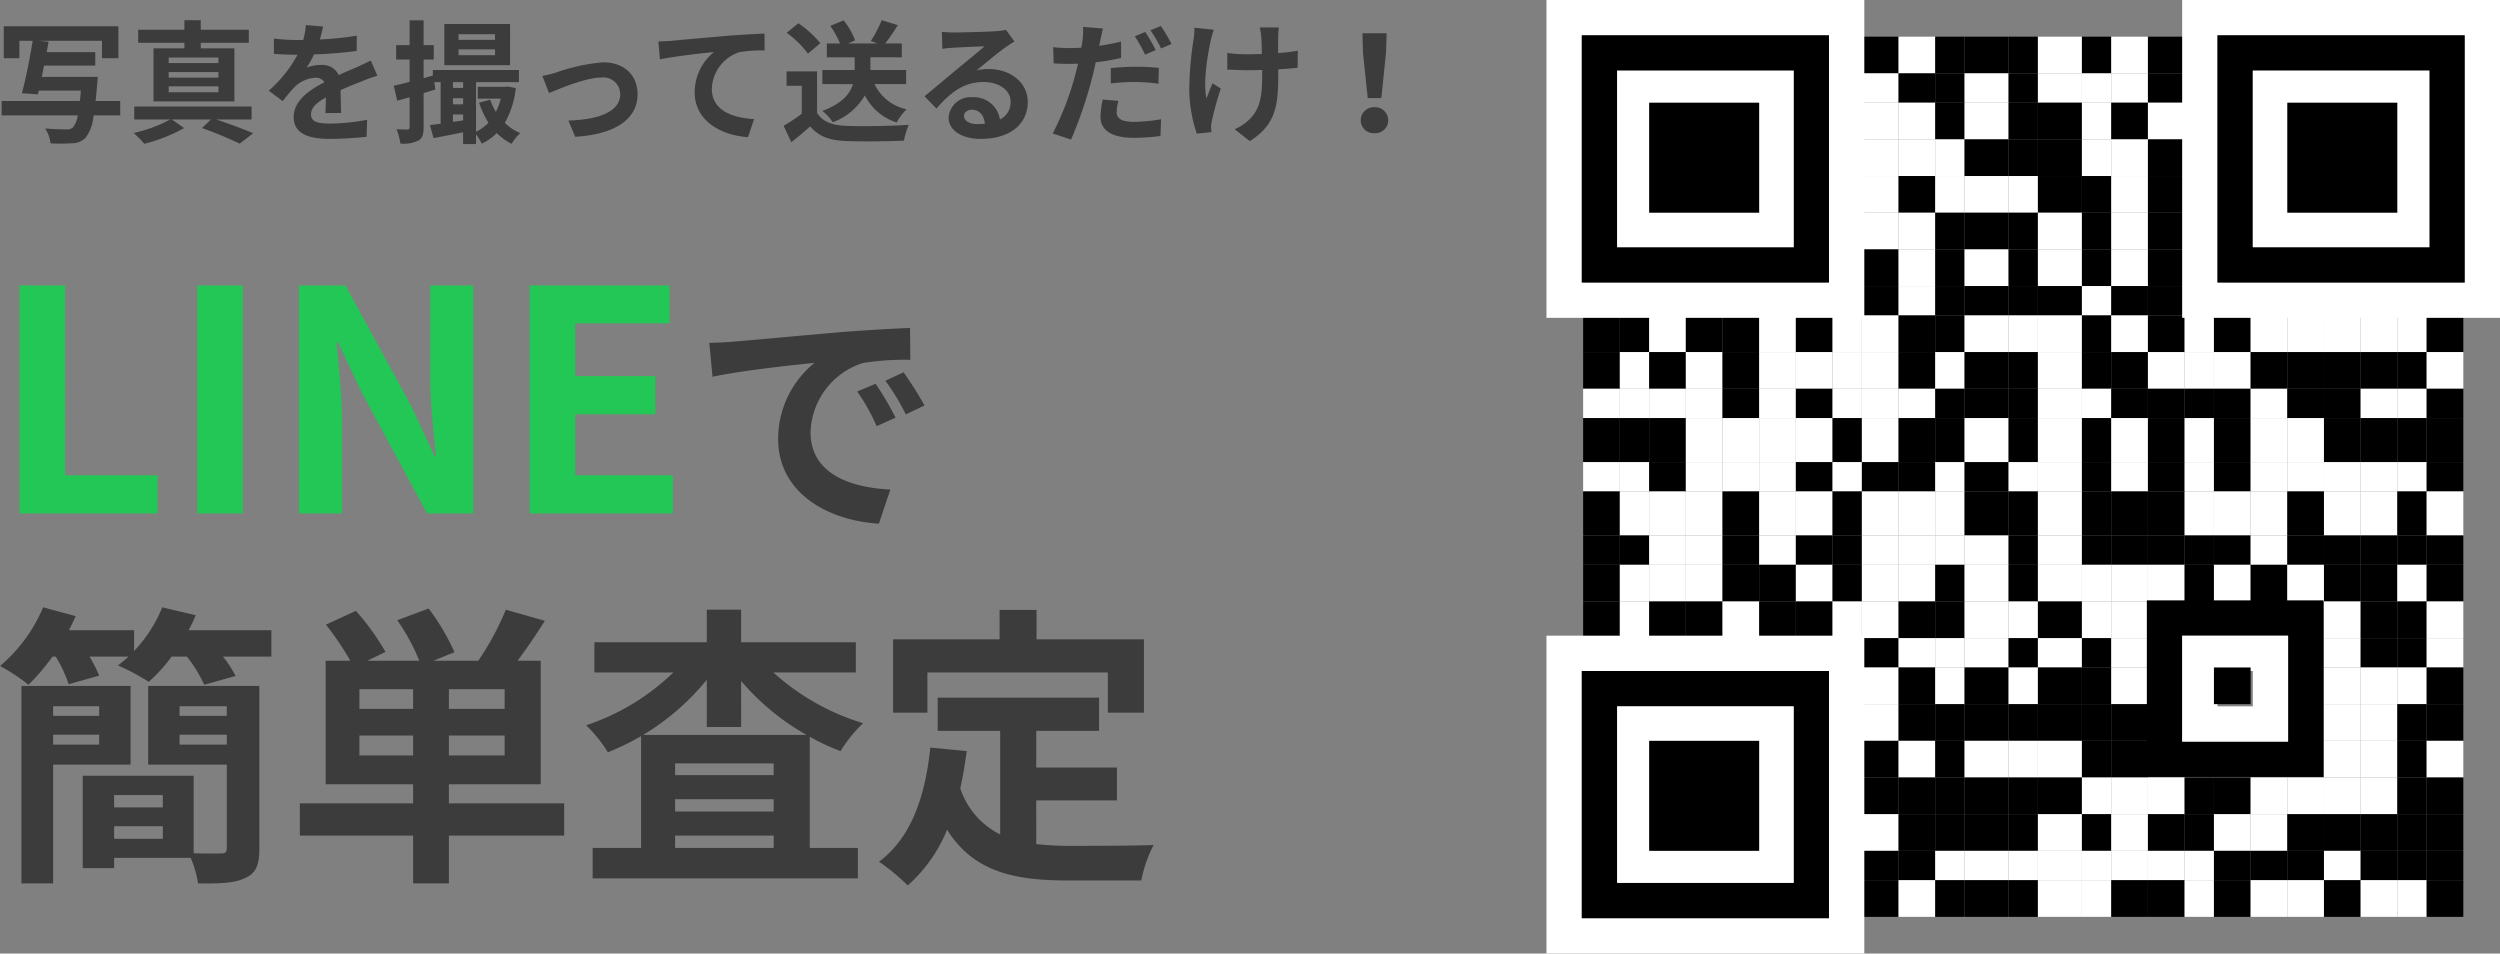 <svg xmlns="http://www.w3.org/2000/svg" width="340.84" height="130" viewBox="0 0 340.84 130"><rect x="0" y="0" width="340.84" height="130" fill="#808080" stroke="none"/><g transform="translate(-793.16 -1838)"><path d="M-81.45-4.23h-3.366c.09-.7.162-1.494.234-2.394.036-.288.072-.9.072-.9h-7.632c.108-.486.2-1.008.306-1.53h6.984V-10.89h-6.624c.09-.486.18-.972.252-1.422l-1.368-.126h8.658v2.376H-81.7v-4.356H-97.326v4.356H-95.2v-2.376h1.818c-.378,2.3-.954,5.292-1.476,7.146l2.178.162.126-.522h5.742c-.036.522-.09.99-.144,1.422H-97.614v1.962h10.368A3.209,3.209,0,0,1-87.93-.594a1.2,1.2,0,0,1-.864.234c-.5,0-1.692-.018-2.9-.126a4.31,4.31,0,0,1,.738,2.034A25.747,25.747,0,0,0-88,1.53,2.578,2.578,0,0,0-86.148.756a5.821,5.821,0,0,0,1.062-3.024h3.636ZM-68.058-9.4h-6.786v-.756h6.786Zm0,1.98h-6.786v-.756h6.786Zm0,2h-6.786v-.81h6.786ZM-72.7-11.412h-4.212v7.236H-65.88v-7.236h-4.59v-.756h6.552V-13.95H-70.47v-1.3H-72.7v1.3H-79v1.782h6.3Zm9.162,9.7V-3.474h-16V-1.71h4.9A18.744,18.744,0,0,1-79.614.126,15.779,15.779,0,0,1-78.174,1.6,22.089,22.089,0,0,0-72.738-.54l-1.674-1.17h5.328L-70.308-.54A49.942,49.942,0,0,1-65.16,1.584L-63.324.162C-64.548-.36-66.546-1.1-68.346-1.71Zm12.2-.882c-.018-.81-.054-2.124-.072-3.114,1.1-.5,2.106-.9,2.9-1.206a18.9,18.9,0,0,1,2.124-.756l-.9-2.07c-.648.306-1.278.612-1.962.918-.738.324-1.494.63-2.412,1.062a2.428,2.428,0,0,0-2.376-1.386,5.579,5.579,0,0,0-2.016.36,10.889,10.889,0,0,0,1.026-1.8,58.07,58.07,0,0,0,5.814-.468l.018-2.088a41.162,41.162,0,0,1-5.04.522c.216-.72.342-1.332.432-1.764l-2.34-.2a9.92,9.92,0,0,1-.36,2.034h-.864a22.87,22.87,0,0,1-3.132-.2v2.088c.972.09,2.286.126,3.006.126h.216a17.424,17.424,0,0,1-3.924,4.9l1.908,1.422a22.829,22.829,0,0,1,1.656-1.962A4.411,4.411,0,0,1-54.846-7.4a1.393,1.393,0,0,1,1.242.612C-55.638-5.742-57.8-4.3-57.8-2.034c0,2.3,2.106,2.97,4.9,2.97a49.319,49.319,0,0,0,5.04-.288l.072-2.322a27.265,27.265,0,0,1-5.058.522c-1.746,0-2.592-.27-2.592-1.26,0-.882.72-1.584,2.034-2.3-.018.774-.036,1.6-.072,2.124Zm20.988-9.972h-4.968v-.774h4.968Zm0,2.088h-4.968v-.792h4.968Zm2.052-4.248H-37.26v5.616H-28.3ZM-36.09-1.386V-2.394H-34.7v.81Zm0-3.222H-34.7v.828H-36.09ZM-34.7-6.8v.792H-36.09V-6.8Zm6.066.594-.342.036h-3.726v1.62h3.132a7.914,7.914,0,0,1-.666,1.8,9.25,9.25,0,0,1-.774-1.656l-1.512.4a12.3,12.3,0,0,0,1.278,2.736A5.711,5.711,0,0,1-32.94-.036V-6.8h5.85V-8.46H-38.826V-7.7l-1.26.36V-9.882H-38.7v-1.962h-1.386v-3.384h-1.908v3.384H-43.83v1.962h1.836V-6.84c-.81.216-1.548.4-2.16.522l.468,2.052c.522-.144,1.1-.306,1.692-.468V-.666c0,.252-.09.324-.306.324s-.846,0-1.476-.036a8.468,8.468,0,0,1,.522,1.944,4.455,4.455,0,0,0,2.448-.4c.558-.324.72-.846.72-1.836V-5.31l1.6-.486L-38.628-6.8h.864v5.67c-.54.072-1.026.126-1.458.18l.486,1.782c1.17-.216,2.592-.5,4.032-.792v1.6h1.764V.306a7.564,7.564,0,0,1,.774,1.278A7.017,7.017,0,0,0-30.114.144,7.39,7.39,0,0,0-28.08,1.6,6.509,6.509,0,0,1-26.91.144a6.9,6.9,0,0,1-2.106-1.386,12.22,12.22,0,0,0,1.494-4.752ZM-23.9-7.65l.918,2.34c1.53-.648,5.076-2.124,7.146-2.124a2.3,2.3,0,0,1,2.556,2.268c0,2.43-3.024,3.492-7.074,3.6l.936,2.214c5.67-.342,8.5-2.556,8.5-5.778,0-2.7-1.89-4.374-4.7-4.374a25.58,25.58,0,0,0-6.39,1.386A15.231,15.231,0,0,1-23.9-7.65Zm15.822-4.7L-7.866-9.9c2.07-.45,5.832-.846,7.362-1.008a7.124,7.124,0,0,0-2.628,5.49C-3.132-1.566.4.45,4.14.7l.828-2.466C1.962-1.926-.792-2.97-.792-5.9A5.435,5.435,0,0,1,2.97-10.89a18.408,18.408,0,0,1,3.438-.234l-.018-2.3c-1.242.054-3.2.162-5.04.306-3.258.288-6.21.54-7.686.684C-6.7-12.4-7.38-12.366-8.082-12.348ZM25.7-6.534V-8.46H20.826v-1.728H25.11v-1.89H22.86c.522-.684,1.134-1.584,1.71-2.5l-2.2-.666A17.876,17.876,0,0,1,20.88-12.4l.918.324H17.784l.954-.414a9.314,9.314,0,0,0-1.566-2.736l-1.818.756a11.854,11.854,0,0,1,1.332,2.394h-1.8v1.89h3.8V-8.46h-4.41v1.926H18.45c-.4,1.3-1.44,2.646-4.176,3.654A6.732,6.732,0,0,1,15.7-1.332,8.443,8.443,0,0,0,20.07-5,7.369,7.369,0,0,0,24.408-1.3a7.853,7.853,0,0,1,1.35-1.8,6.289,6.289,0,0,1-4.374-3.438ZM14-12.114A14.414,14.414,0,0,0,11-14.832l-1.584,1.3a13.621,13.621,0,0,1,2.9,2.844Zm-.45,3.852H9.4V-6.3h2.07v3.8A23.639,23.639,0,0,1,9-.846l1.044,2.232c.99-.756,1.782-1.458,2.574-2.16,1.17,1.4,2.646,1.908,4.86,2,2.142.09,5.76.054,7.92-.054a11.211,11.211,0,0,1,.666-2.16c-2.394.18-6.444.234-8.55.144-1.872-.072-3.222-.558-3.96-1.764ZM35.388-1.08c-1.044,0-1.8-.45-1.8-1.116,0-.45.432-.846,1.1-.846.972,0,1.638.756,1.746,1.908A9.4,9.4,0,0,1,35.388-1.08Zm3.924-12.852a8.6,8.6,0,0,1-1.368.18c-1.008.09-4.824.18-5.76.18-.5,0-1.116-.036-1.62-.09l.072,2.322a11.763,11.763,0,0,1,1.458-.144c.936-.072,3.384-.18,4.3-.2-.882.774-2.736,2.268-3.726,3.1-1.062.864-3.2,2.682-4.464,3.708L29.826-3.2c1.908-2.16,3.69-3.618,6.426-3.618,2.07,0,3.69,1.08,3.69,2.682a2.6,2.6,0,0,1-1.458,2.43,3.589,3.589,0,0,0-3.8-3.042,3,3,0,0,0-3.2,2.772C31.482-.2,33.354.936,35.838.936c4.3,0,6.444-2.232,6.444-5.04,0-2.592-2.3-4.482-5.328-4.482a5.994,5.994,0,0,0-1.674.2c1.116-.9,2.988-2.484,3.942-3.15q.594-.405,1.242-.81Zm20.412,2.754A24.76,24.76,0,0,0,58.3-13.644l-1.422.594a20.155,20.155,0,0,1,1.4,2.5ZM53.6-6.624a29.719,29.719,0,0,1,3.438-.2,25.538,25.538,0,0,1,3.06.234l.054-2.16a30.862,30.862,0,0,0-3.132-.144,33.58,33.58,0,0,0-3.42.18Zm1.4-5.706c-.972.234-1.98.432-2.988.576l.144-.666c.09-.4.252-1.188.378-1.692l-2.718-.216a9.391,9.391,0,0,1-.072,1.818c-.036.27-.09.63-.162,1.008-.54.036-1.062.054-1.584.054a17.267,17.267,0,0,1-2.25-.126L45.81-9.36c.63.036,1.3.072,2.16.072.36,0,.756-.018,1.17-.036-.108.5-.252,1.008-.378,1.494A39.712,39.712,0,0,1,45.684.2l2.5.828a58.262,58.262,0,0,0,2.826-8.244c.2-.738.378-1.53.54-2.286a32.085,32.085,0,0,0,3.456-.594Zm-2.5,7.9A11.878,11.878,0,0,0,52.2-2.052c0,1.8,1.53,2.844,4.536,2.844A28.524,28.524,0,0,0,60.372.54l.09-2.286a22.453,22.453,0,0,1-3.708.36c-1.908,0-2.358-.594-2.358-1.368a6.311,6.311,0,0,1,.252-1.494Zm6.5-9.45a19.084,19.084,0,0,1,1.458,2.484l1.422-.612a21.3,21.3,0,0,0-1.458-2.448ZM65-14.22a9.339,9.339,0,0,1-.108,1.548,46.616,46.616,0,0,0-.594,7.11A19.872,19.872,0,0,0,65.322.216l2-.2c-.018-.252-.036-.558-.054-.738a4.166,4.166,0,0,1,.126-.864A44.729,44.729,0,0,1,68.6-5.94l-1.134-.7c-.288.648-.594,1.512-.828,2.052-.468-2.214.162-5.94.594-7.92a13.778,13.778,0,0,1,.414-1.44Zm14.094,3.132a23.321,23.321,0,0,1-2.682.324c0-.972,0-1.89.018-2.286a9.062,9.062,0,0,1,.09-1.206h-2.61a7.909,7.909,0,0,1,.2,1.224c.036.486.072,1.4.09,2.394-.684.018-1.368.036-2.016.036a18.721,18.721,0,0,1-2.7-.18v2.268c.882.036,1.98.09,2.754.09.648,0,1.332-.018,2-.036v.648c0,3.006-.288,4.59-1.656,6.012A6.929,6.929,0,0,1,70.488-.378l2.07,1.62c3.546-2.268,3.87-4.842,3.87-9.054V-8.55c1.008-.054,1.926-.126,2.646-.216Zm9.54,6.462h1.854l.63-6.156.09-2.682H87.912l.072,2.682ZM89.55.162A1.761,1.761,0,0,0,91.422-1.6,1.786,1.786,0,0,0,89.55-3.384,1.786,1.786,0,0,0,87.678-1.6,1.761,1.761,0,0,0,89.55.162Z" transform="translate(891 1856)" fill="#3c3c3c"/><path d="M120.542-17.68l-2.516,1.054a26.233,26.233,0,0,1,2.652,4.726l2.584-1.156A44.56,44.56,0,0,0,120.542-17.68Zm3.808-1.564-2.482,1.156a29.911,29.911,0,0,1,2.788,4.59l2.55-1.224A50.857,50.857,0,0,0,124.35-19.244ZM97.864-23.256l.442,4.624c3.91-.85,10.982-1.6,13.906-1.9a13.351,13.351,0,0,0-4.964,10.37c0,7.31,6.664,11.118,13.736,11.56l1.564-4.658c-5.712-.272-10.88-2.278-10.88-7.82a10.22,10.22,0,0,1,7.106-9.418,34.77,34.77,0,0,1,6.494-.442l-.034-4.352c-2.38.1-6.052.306-9.52.578-6.154.544-11.73,1.054-14.552,1.292C100.516-23.358,99.224-23.29,97.864-23.256ZM14.68,26.28V27.6H8.4V26.28ZM8.4,31.52V30.16h6.28v1.36Zm10.56,2.72V23.52H4.08V50.44H8.4V34.24Zm6.68-2.72V30.16h6.44v1.36Zm6.44-5.24V27.6H25.64V26.28ZM16.72,44.36V42.64h6.64v1.72Zm6.64-5.96v1.68H16.72V38.4ZM36.52,23.52H21.36V34.24H32.08V45.6c0,.6-.2.76-.8.76-.52,0-2.12.04-3.72-.04V35.76H12.44v12.6h4.28v-1.4H27.16a14,14,0,0,1,1,3.48c2.96.04,5.08-.04,6.48-.76,1.44-.64,1.88-1.8,1.88-4Zm-9.64-7.6q.54-1.02.96-2.04L23.28,12.8a19.01,19.01,0,0,1-3.84,5.96V15.92H10.56c.32-.64.64-1.28.92-1.92L7.04,12.8a21.253,21.253,0,0,1-5.88,8,25.025,25.025,0,0,1,3.88,2.56,29.729,29.729,0,0,0,3.28-3.84h.44a18.291,18.291,0,0,1,1.76,3.76l4.16-1.16a17.731,17.731,0,0,0-1.32-2.6h5.32q-.72.66-1.44,1.2a30.327,30.327,0,0,1,4.2,2.24,22.115,22.115,0,0,0,3.12-3.44h2.08A18.148,18.148,0,0,1,29,23.36l4.28-1.2a15.388,15.388,0,0,0-1.72-2.64h6.6v-3.6ZM50.16,33V30.28h7.32V33Zm7.32-6.36H50.16V23.96h7.32Zm12.48,0h-7.6V23.96h7.6Zm0,6.36h-7.6V30.28h7.6Zm8.12,6.52H62.36v-2.6H74.88V20.08H71.72c1.2-1.6,2.52-3.52,3.72-5.44l-5.32-1.52a36.778,36.778,0,0,1-3.76,6.96H60.24l2.88-1.16a30.477,30.477,0,0,0-3.52-5.96l-4.28,1.6a26.95,26.95,0,0,1,3,5.52H51.24l2.48-1.2a33.67,33.67,0,0,0-4.04-5.6L45.6,15.16a40.865,40.865,0,0,1,3.32,4.92H45.56V36.92H57.48v2.6H42.04v4.4H57.48v6.52h4.88V43.92H78.08ZM88.84,30.2a33.453,33.453,0,0,0,8.68-7.52v6.44h4.68V22.84a33.237,33.237,0,0,0,8.92,7.36ZM93.2,45.6V43.92h13.44V45.6Zm0-6.64h13.44v1.68H93.2Zm13.44-3.28H93.2v-1.6h13.44Zm11.2-14V17.56H102.2V13.12H97.52v4.44H82.2v4.12H92.96a31.211,31.211,0,0,1-11.88,7.2,19.911,19.911,0,0,1,2.96,3.68,33.631,33.631,0,0,0,4.52-2.2V45.6h-6.6v4.16h36.16V45.6h-6.56V30.44a28.539,28.539,0,0,0,4.2,1.96,18.033,18.033,0,0,1,3.08-3.8,32.03,32.03,0,0,1-12.24-6.92Zm9.76,0h24.6v5.48h4.92v-10H142.48v-4h-5.04v4H122.92v10h4.68Zm14.84,17.44h11V34.64h-11v-5H151V25.12H129v4.52h8.52V43.76a10.767,10.767,0,0,1-5.44-6.28c.36-1.6.64-3.28.88-5.08L128,31.92c-.72,6.84-2.68,12.36-7,15.56a29.127,29.127,0,0,1,3.92,3.24,20.412,20.412,0,0,0,5.36-7.6c3.6,5.72,9.08,6.92,16.48,6.92h10a17.788,17.788,0,0,1,1.68-4.84c-2.68.12-9.28.12-11.44.12a41.331,41.331,0,0,1-4.56-.24Z" transform="translate(792 1908)" fill="#3c3c3c"/><path d="M3.822,0H22.638V-5.208h-12.6V-31.08H3.822ZM28.056,0h6.216V-31.08H28.056Zm13.86,0H47.8V-12.474c0-3.57-.462-7.476-.756-10.836h.21l3.15,6.678L59.388,0h6.3V-31.08h-5.88v12.39c0,3.528.462,7.644.8,10.878H60.4l-3.108-6.72L48.258-31.08H41.916ZM73.374,0H92.9V-5.208H79.59v-8.316H90.51v-5.208H79.59v-7.182H92.442V-31.08H73.374Z" transform="translate(792 1908)" fill="#22c755"/><g transform="translate(1005 1839)"><g transform="translate(3.573 3.573)"><g transform="translate(38.543 0)"><rect width="5" height="5" transform="translate(-0.116 0.427)"/><rect width="5" height="5" transform="translate(4.884 0.427)" fill="#fff"/><rect width="4" height="5" transform="translate(9.884 0.427)"/><rect width="6" height="5" transform="translate(13.884 0.427)"/><rect width="4" height="5" transform="translate(19.884 0.427)"/><rect width="6" height="5" transform="translate(23.884 0.427)" fill="#fff"/><rect width="4" height="5" transform="translate(29.884 0.427)"/><rect width="5" height="5" transform="translate(33.884 0.427)" fill="#fff"/><rect width="5" height="5" transform="translate(38.884 0.427)"/></g><g transform="translate(38.543 5.226)"><rect width="5" height="4" transform="translate(-0.116 0.201)" fill="#fff"/><rect width="5" height="4" transform="translate(4.884 0.201)"/><rect width="4" height="4" transform="translate(9.884 0.201)"/><rect width="6" height="4" transform="translate(13.884 0.201)" fill="#fff"/><rect width="4" height="4" transform="translate(19.884 0.201)"/><rect width="6" height="4" transform="translate(23.884 0.201)" fill="#fff"/><rect width="4" height="4" transform="translate(29.884 0.201)" fill="#fff"/><rect width="5" height="4" transform="translate(33.884 0.201)" fill="#fff"/><rect width="5" height="4" transform="translate(38.884 0.201)"/></g><g transform="translate(38.543 9.799)"><rect width="5" height="5" transform="translate(-0.116 -0.372)" fill="#fff"/><rect width="5" height="5" transform="translate(4.884 -0.372)" fill="#fff"/><rect width="4" height="5" transform="translate(9.884 -0.372)"/><rect width="6" height="5" transform="translate(13.884 -0.372)" fill="#fff"/><rect width="4" height="5" transform="translate(19.884 -0.372)"/><rect width="6" height="5" transform="translate(23.884 -0.372)"/><rect width="4" height="5" transform="translate(29.884 -0.372)" fill="#fff"/><rect width="5" height="5" transform="translate(33.884 -0.372)"/><rect width="5" height="5" transform="translate(38.884 -0.372)" fill="#fff"/></g><g transform="translate(38.543 14.372)"><rect width="5" height="5" transform="translate(-0.116 0.055)" fill="#fff"/><rect width="5" height="5" transform="translate(4.884 0.055)" fill="#fff"/><rect width="4" height="5" transform="translate(9.884 0.055)" fill="#fff"/><rect width="6" height="5" transform="translate(13.884 0.055)"/><rect width="4" height="5" transform="translate(19.884 0.055)"/><rect width="6" height="5" transform="translate(23.884 0.055)"/><rect width="4" height="5" transform="translate(29.884 0.055)" fill="#fff"/><rect width="5" height="5" transform="translate(33.884 0.055)" fill="#fff"/><rect width="5" height="5" transform="translate(38.884 0.055)"/></g><g transform="translate(38.543 19.598)"><rect width="5" height="5" transform="translate(-0.116 -0.171)" fill="#fff"/><rect width="5" height="5" transform="translate(4.884 -0.171)"/><rect width="4" height="5" transform="translate(9.884 -0.171)" fill="#fff"/><rect width="6" height="5" transform="translate(13.884 -0.171)" fill="#fff"/><rect width="4" height="5" transform="translate(19.884 -0.171)" fill="#fff"/><rect width="6" height="5" transform="translate(23.884 -0.171)"/><rect width="4" height="5" transform="translate(29.884 -0.171)"/><rect width="5" height="5" transform="translate(33.884 -0.171)" fill="#fff"/><rect width="5" height="5" transform="translate(38.884 -0.171)"/></g><g transform="translate(38.543 24.171)"><rect width="5" height="5" transform="translate(-0.116 0.256)" fill="#fff"/><rect width="5" height="5" transform="translate(4.884 0.256)" fill="#fff"/><rect width="4" height="5" transform="translate(9.884 0.256)"/><rect width="6" height="5" transform="translate(13.884 0.256)"/><rect width="4" height="5" transform="translate(19.884 0.256)"/><rect width="6" height="5" transform="translate(23.884 0.256)" fill="#fff"/><rect width="4" height="5" transform="translate(29.884 0.256)"/><rect width="5" height="5" transform="translate(33.884 0.256)" fill="#fff"/><rect width="5" height="5" transform="translate(38.884 0.256)"/></g><g transform="translate(38.543 29.397)"><rect width="5" height="5" transform="translate(-0.116 0.03)"/><rect width="5" height="5" transform="translate(4.884 0.03)" fill="#fff"/><rect width="4" height="5" transform="translate(9.884 0.03)"/><rect width="6" height="5" transform="translate(13.884 0.03)" fill="#fff"/><rect width="4" height="5" transform="translate(19.884 0.03)"/><rect width="6" height="5" transform="translate(23.884 0.03)" fill="#fff"/><rect width="4" height="5" transform="translate(29.884 0.03)"/><rect width="5" height="5" transform="translate(33.884 0.03)" fill="#fff"/><rect width="5" height="5" transform="translate(38.884 0.03)"/></g><g transform="translate(38.543 33.97)"><rect width="5" height="4" transform="translate(-0.116 0.458)"/><rect width="5" height="4" transform="translate(4.884 0.458)" fill="#fff"/><rect width="4" height="4" transform="translate(9.884 0.458)"/><rect width="6" height="4" transform="translate(13.884 0.458)"/><rect width="4" height="4" transform="translate(19.884 0.458)"/><rect width="6" height="4" transform="translate(23.884 0.458)"/><rect width="4" height="4" transform="translate(29.884 0.458)" fill="#fff"/><rect width="5" height="4" transform="translate(33.884 0.458)"/><rect width="5" height="4" transform="translate(38.884 0.458)"/></g><g transform="translate(0 38.543)"><rect width="5" height="5" transform="translate(0.427 -0.115)"/><rect width="4" height="5" transform="translate(5.427 -0.115)"/><rect width="5" height="5" transform="translate(9.427 -0.115)" fill="#fff"/><rect width="5" height="5" transform="translate(14.427 -0.115)"/><rect width="5" height="5" transform="translate(19.427 -0.115)"/><rect width="5" height="5" transform="translate(24.427 -0.115)" fill="#fff"/><rect width="5" height="5" transform="translate(29.427 -0.115)"/><rect width="4" height="5" transform="translate(34.427 -0.115)" fill="#fff"/><rect width="5" height="5" transform="translate(38.427 -0.115)" fill="#fff"/><rect width="5" height="5" transform="translate(43.427 -0.115)"/><rect width="4" height="5" transform="translate(48.427 -0.115)"/><rect width="6" height="5" transform="translate(52.427 -0.115)" fill="#fff"/><rect width="4" height="5" transform="translate(58.427 -0.115)" fill="#fff"/><rect width="6" height="5" transform="translate(62.427 -0.115)" fill="#fff"/><rect width="4" height="5" transform="translate(68.427 -0.115)"/><rect width="5" height="5" transform="translate(72.427 -0.115)" fill="#fff"/><rect width="5" height="5" transform="translate(77.427 -0.115)"/><rect width="4" height="5" transform="translate(82.427 -0.115)" fill="#fff"/><rect width="5" height="5" transform="translate(86.427 -0.115)"/><rect width="5" height="5" transform="translate(91.427 -0.115)" fill="#fff"/><rect width="5" height="5" transform="translate(96.427 -0.115)" fill="#fff"/><rect width="5" height="5" transform="translate(101.427 -0.115)" fill="#fff"/><rect width="5" height="5" transform="translate(106.427 -0.115)" fill="#fff"/><rect width="4" height="5" transform="translate(111.427 -0.115)" fill="#fff"/><rect width="5" height="5" transform="translate(115.427 -0.115)"/></g><g transform="translate(0 43.769)"><rect width="5" height="5" transform="translate(0.427 -0.342)"/><rect width="4" height="5" transform="translate(5.427 -0.342)" fill="#fff"/><rect width="5" height="5" transform="translate(9.427 -0.342)"/><rect width="5" height="5" transform="translate(14.427 -0.342)" fill="#fff"/><rect width="5" height="5" transform="translate(19.427 -0.342)"/><rect width="5" height="5" transform="translate(24.427 -0.342)" fill="#fff"/><rect width="5" height="5" transform="translate(29.427 -0.342)" fill="#fff"/><rect width="4" height="5" transform="translate(34.427 -0.342)" fill="#fff"/><rect width="5" height="5" transform="translate(38.427 -0.342)" fill="#fff"/><rect width="5" height="5" transform="translate(43.427 -0.342)"/><rect width="4" height="5" transform="translate(48.427 -0.342)" fill="#fff"/><rect width="6" height="5" transform="translate(52.427 -0.342)"/><rect width="4" height="5" transform="translate(58.427 -0.342)"/><rect width="6" height="5" transform="translate(62.427 -0.342)" fill="#fff"/><rect width="4" height="5" transform="translate(68.427 -0.342)"/><rect width="5" height="5" transform="translate(72.427 -0.342)"/><rect width="5" height="5" transform="translate(77.427 -0.342)" fill="#fff"/><rect width="4" height="5" transform="translate(82.427 -0.342)" fill="#fff"/><rect width="5" height="5" transform="translate(86.427 -0.342)" fill="#fff"/><rect width="5" height="5" transform="translate(91.427 -0.342)"/><rect width="5" height="5" transform="translate(96.427 -0.342)"/><rect width="5" height="5" transform="translate(101.427 -0.342)"/><rect width="5" height="5" transform="translate(106.427 -0.342)"/><rect width="4" height="5" transform="translate(111.427 -0.342)"/><rect width="5" height="5" transform="translate(115.427 -0.342)" fill="#fff"/></g><g transform="translate(0 48.342)"><rect width="5" height="4" transform="translate(0.427 0.085)" fill="#fff"/><rect width="4" height="4" transform="translate(5.427 0.085)" fill="#fff"/><rect width="5" height="4" transform="translate(9.427 0.085)" fill="#fff"/><rect width="5" height="4" transform="translate(14.427 0.085)" fill="#fff"/><rect width="5" height="4" transform="translate(19.427 0.085)"/><rect width="5" height="4" transform="translate(24.427 0.085)" fill="#fff"/><rect width="5" height="4" transform="translate(29.427 0.085)"/><rect width="4" height="4" transform="translate(34.427 0.085)" fill="#fff"/><rect width="5" height="4" transform="translate(38.427 0.085)" fill="#fff"/><rect width="5" height="4" transform="translate(43.427 0.085)" fill="#fff"/><rect width="4" height="4" transform="translate(48.427 0.085)"/><rect width="6" height="4" transform="translate(52.427 0.085)"/><rect width="4" height="4" transform="translate(58.427 0.085)"/><rect width="6" height="4" transform="translate(62.427 0.085)" fill="#fff"/><rect width="4" height="4" transform="translate(68.427 0.085)" fill="#fff"/><rect width="5" height="4" transform="translate(72.427 0.085)"/><rect width="5" height="4" transform="translate(77.427 0.085)"/><rect width="4" height="4" transform="translate(82.427 0.085)"/><rect width="5" height="4" transform="translate(86.427 0.085)"/><rect width="5" height="4" transform="translate(91.427 0.085)" fill="#fff"/><rect width="5" height="4" transform="translate(96.427 0.085)"/><rect width="5" height="4" transform="translate(101.427 0.085)"/><rect width="5" height="4" transform="translate(106.427 0.085)" fill="#fff"/><rect width="4" height="4" transform="translate(111.427 0.085)" fill="#fff"/><rect width="5" height="4" transform="translate(115.427 0.085)"/></g><g transform="translate(0 52.914)"><rect width="5" height="6" transform="translate(0.427 -0.487)"/><rect width="4" height="6" transform="translate(5.427 -0.487)"/><rect width="5" height="6" transform="translate(9.427 -0.487)"/><rect width="5" height="6" transform="translate(14.427 -0.487)" fill="#fff"/><rect width="5" height="6" transform="translate(19.427 -0.487)" fill="#fff"/><rect width="5" height="6" transform="translate(24.427 -0.487)" fill="#fff"/><rect width="5" height="6" transform="translate(29.427 -0.487)" fill="#fff"/><rect width="4" height="6" transform="translate(34.427 -0.487)"/><rect width="5" height="6" transform="translate(38.427 -0.487)" fill="#fff"/><rect width="5" height="6" transform="translate(43.427 -0.487)"/><rect width="4" height="6" transform="translate(48.427 -0.487)"/><rect width="6" height="6" transform="translate(52.427 -0.487)" fill="#fff"/><rect width="4" height="6" transform="translate(58.427 -0.487)"/><rect width="6" height="6" transform="translate(62.427 -0.487)" fill="#fff"/><rect width="4" height="6" transform="translate(68.427 -0.487)"/><rect width="5" height="6" transform="translate(72.427 -0.487)" fill="#fff"/><rect width="5" height="6" transform="translate(77.427 -0.487)"/><rect width="4" height="6" transform="translate(82.427 -0.487)" fill="#fff"/><rect width="5" height="6" transform="translate(86.427 -0.487)"/><rect width="5" height="6" transform="translate(91.427 -0.487)" fill="#fff"/><rect width="5" height="6" transform="translate(96.427 -0.487)" fill="#fff"/><rect width="5" height="6" transform="translate(101.427 -0.487)"/><rect width="5" height="6" transform="translate(106.427 -0.487)"/><rect width="4" height="6" transform="translate(111.427 -0.487)"/><rect width="5" height="6" transform="translate(115.427 -0.487)"/></g><g transform="translate(0 58.141)"><rect width="5" height="4" transform="translate(0.427 0.287)" fill="#fff"/><rect width="4" height="4" transform="translate(5.427 0.287)" fill="#fff"/><rect width="5" height="4" transform="translate(9.427 0.287)"/><rect width="5" height="4" transform="translate(14.427 0.287)" fill="#fff"/><rect width="5" height="4" transform="translate(19.427 0.287)" fill="#fff"/><rect width="5" height="4" transform="translate(24.427 0.287)" fill="#fff"/><rect width="5" height="4" transform="translate(29.427 0.287)"/><rect width="4" height="4" transform="translate(34.427 0.287)" fill="#fff"/><rect width="5" height="4" transform="translate(38.427 0.287)"/><rect width="5" height="4" transform="translate(43.427 0.287)"/><rect width="4" height="4" transform="translate(48.427 0.287)" fill="#fff"/><rect width="6" height="4" transform="translate(52.427 0.287)"/><rect width="4" height="4" transform="translate(58.427 0.287)" fill="#fff"/><rect width="6" height="4" transform="translate(62.427 0.287)" fill="#fff"/><rect width="4" height="4" transform="translate(68.427 0.287)"/><rect width="5" height="4" transform="translate(72.427 0.287)" fill="#fff"/><rect width="5" height="4" transform="translate(77.427 0.287)"/><rect width="4" height="4" transform="translate(82.427 0.287)" fill="#fff"/><rect width="5" height="4" transform="translate(86.427 0.287)"/><rect width="5" height="4" transform="translate(91.427 0.287)" fill="#fff"/><rect width="5" height="4" transform="translate(96.427 0.287)" fill="#fff"/><rect width="5" height="4" transform="translate(101.427 0.287)" fill="#fff"/><rect width="5" height="4" transform="translate(106.427 0.287)" fill="#fff"/><rect width="4" height="4" transform="translate(111.427 0.287)" fill="#fff"/><rect width="5" height="4" transform="translate(115.427 0.287)"/></g><g transform="translate(0 62.714)"><rect width="5" height="6" transform="translate(0.427 -0.287)"/><rect width="4" height="6" transform="translate(5.427 -0.287)" fill="#fff"/><rect width="5" height="6" transform="translate(9.427 -0.287)" fill="#fff"/><rect width="5" height="6" transform="translate(14.427 -0.287)" fill="#fff"/><rect width="5" height="6" transform="translate(19.427 -0.287)"/><rect width="5" height="6" transform="translate(24.427 -0.287)" fill="#fff"/><rect width="5" height="6" transform="translate(29.427 -0.287)" fill="#fff"/><rect width="4" height="6" transform="translate(34.427 -0.287)"/><rect width="5" height="6" transform="translate(38.427 -0.287)" fill="#fff"/><rect width="5" height="6" transform="translate(43.427 -0.287)" fill="#fff"/><rect width="4" height="6" transform="translate(48.427 -0.287)" fill="#fff"/><rect width="6" height="6" transform="translate(52.427 -0.287)"/><rect width="4" height="6" transform="translate(58.427 -0.287)"/><rect width="6" height="6" transform="translate(62.427 -0.287)" fill="#fff"/><rect width="4" height="6" transform="translate(68.427 -0.287)"/><rect width="5" height="6" transform="translate(72.427 -0.287)"/><rect width="5" height="6" transform="translate(77.427 -0.287)"/><rect width="4" height="6" transform="translate(82.427 -0.287)" fill="#fff"/><rect width="5" height="6" transform="translate(86.427 -0.287)" fill="#fff"/><rect width="5" height="6" transform="translate(91.427 -0.287)" fill="#fff"/><rect width="5" height="6" transform="translate(96.427 -0.287)"/><rect width="5" height="6" transform="translate(101.427 -0.287)" fill="#fff"/><rect width="5" height="6" transform="translate(106.427 -0.287)" fill="#fff"/><rect width="4" height="6" transform="translate(111.427 -0.287)"/><rect width="5" height="6" transform="translate(115.427 -0.287)" fill="#fff"/></g><g transform="translate(0 67.94)"><rect width="5" height="4" transform="translate(0.427 0.488)"/><rect width="4" height="4" transform="translate(5.427 0.488)"/><rect width="5" height="4" transform="translate(9.427 0.488)" fill="#fff"/><rect width="5" height="4" transform="translate(14.427 0.488)" fill="#fff"/><rect width="5" height="4" transform="translate(19.427 0.488)"/><rect width="5" height="4" transform="translate(24.427 0.488)" fill="#fff"/><rect width="5" height="4" transform="translate(29.427 0.488)"/><rect width="4" height="4" transform="translate(34.427 0.488)"/><rect width="5" height="4" transform="translate(38.427 0.488)" fill="#fff"/><rect width="5" height="4" transform="translate(43.427 0.488)" fill="#fff"/><rect width="4" height="4" transform="translate(48.427 0.488)" fill="#fff"/><rect width="6" height="4" transform="translate(52.427 0.488)" fill="#fff"/><rect width="4" height="4" transform="translate(58.427 0.488)"/><rect width="6" height="4" transform="translate(62.427 0.488)" fill="#fff"/><rect width="4" height="4" transform="translate(68.427 0.488)"/><rect width="5" height="4" transform="translate(72.427 0.488)"/><rect width="5" height="4" transform="translate(77.427 0.488)"/><rect width="4" height="4" transform="translate(82.427 0.488)"/><rect width="5" height="4" transform="translate(86.427 0.488)"/><rect width="5" height="4" transform="translate(91.427 0.488)" fill="#fff"/><rect width="5" height="4" transform="translate(96.427 0.488)"/><rect width="5" height="4" transform="translate(101.427 0.488)"/><rect width="5" height="4" transform="translate(106.427 0.488)"/><rect width="4" height="4" transform="translate(111.427 0.488)"/><rect width="5" height="4" transform="translate(115.427 0.488)"/></g><g transform="translate(0 72.512)"><rect width="5" height="5" transform="translate(0.427 -0.085)"/><rect width="4" height="5" transform="translate(5.427 -0.085)" fill="#fff"/><rect width="5" height="5" transform="translate(9.427 -0.085)" fill="#fff"/><rect width="5" height="5" transform="translate(14.427 -0.085)" fill="#fff"/><rect width="5" height="5" transform="translate(19.427 -0.085)"/><rect width="5" height="5" transform="translate(24.427 -0.085)"/><rect width="5" height="5" transform="translate(29.427 -0.085)" fill="#fff"/><rect width="4" height="5" transform="translate(34.427 -0.085)"/><rect width="5" height="5" transform="translate(38.427 -0.085)" fill="#fff"/><rect width="5" height="5" transform="translate(43.427 -0.085)" fill="#fff"/><rect width="4" height="5" transform="translate(48.427 -0.085)"/><rect width="6" height="5" transform="translate(52.427 -0.085)" fill="#fff"/><rect width="4" height="5" transform="translate(58.427 -0.085)"/><rect width="6" height="5" transform="translate(62.427 -0.085)" fill="#fff"/><rect width="4" height="5" transform="translate(68.427 -0.085)" fill="#fff"/><rect width="5" height="5" transform="translate(72.427 -0.085)" fill="#fff"/><rect width="5" height="5" transform="translate(77.427 -0.085)" fill="#fff"/><rect width="4" height="5" transform="translate(82.427 -0.085)"/><rect width="5" height="5" transform="translate(86.427 -0.085)" fill="#fff"/><rect width="5" height="5" transform="translate(91.427 -0.085)"/><rect width="5" height="5" transform="translate(96.427 -0.085)" fill="#fff"/><rect width="5" height="5" transform="translate(101.427 -0.085)"/><rect width="5" height="5" transform="translate(106.427 -0.085)"/><rect width="4" height="5" transform="translate(111.427 -0.085)" fill="#fff"/><rect width="5" height="5" transform="translate(115.427 -0.085)"/></g><g transform="translate(0 77.085)"><rect width="5" height="5" transform="translate(0.427 0.342)"/><rect width="4" height="5" transform="translate(5.427 0.342)" fill="#fff"/><rect width="5" height="5" transform="translate(9.427 0.342)"/><rect width="5" height="5" transform="translate(14.427 0.342)"/><rect width="5" height="5" transform="translate(19.427 0.342)" fill="#fff"/><rect width="5" height="5" transform="translate(24.427 0.342)"/><rect width="5" height="5" transform="translate(29.427 0.342)"/><rect width="4" height="5" transform="translate(34.427 0.342)" fill="#fff"/><rect width="5" height="5" transform="translate(38.427 0.342)" fill="#fff"/><rect width="5" height="5" transform="translate(43.427 0.342)"/><rect width="4" height="5" transform="translate(48.427 0.342)"/><rect width="6" height="5" transform="translate(52.427 0.342)" fill="#fff"/><rect width="4" height="5" transform="translate(58.427 0.342)" fill="#fff"/><rect width="6" height="5" transform="translate(62.427 0.342)"/><rect width="4" height="5" transform="translate(68.427 0.342)" fill="#fff"/><rect width="5" height="5" transform="translate(72.427 0.342)" fill="#fff"/><rect width="5" height="5" transform="translate(101.427 0.342)" fill="#fff"/><rect width="5" height="5" transform="translate(106.427 0.342)"/><rect width="4" height="5" transform="translate(111.427 0.342)"/><rect width="5" height="5" transform="translate(115.427 0.342)" fill="#fff"/></g><g transform="translate(38.543 82.312)"><rect width="5" height="4" transform="translate(-0.116 0.116)"/><rect width="5" height="4" transform="translate(4.884 0.116)" fill="#fff"/><rect width="4" height="4" transform="translate(9.884 0.116)" fill="#fff"/><rect width="6" height="4" transform="translate(13.884 0.116)" fill="#fff"/><rect width="4" height="4" transform="translate(19.884 0.116)"/><rect width="6" height="4" transform="translate(23.884 0.116)" fill="#fff"/><rect width="4" height="4" transform="translate(29.884 0.116)"/><rect width="5" height="4" transform="translate(33.884 0.116)" fill="#fff"/><rect width="5" height="4" transform="translate(62.884 0.116)" fill="#fff"/><rect width="5" height="4" transform="translate(67.884 0.116)"/><rect width="4" height="4" transform="translate(72.884 0.116)"/><rect width="5" height="4" transform="translate(76.884 0.116)" fill="#fff"/></g><g transform="translate(38.543 86.884)"><rect width="5" height="5" transform="translate(-0.116 -0.457)" fill="#fff"/><rect width="5" height="5" transform="translate(4.884 -0.457)"/><rect width="4" height="5" transform="translate(9.884 -0.457)" fill="#fff"/><rect width="6" height="5" transform="translate(13.884 -0.457)"/><rect width="4" height="5" transform="translate(19.884 -0.457)" fill="#fff"/><rect width="6" height="5" transform="translate(23.884 -0.457)"/><rect width="4" height="5" transform="translate(29.884 -0.457)"/><rect width="5" height="5" transform="translate(33.884 -0.457)" fill="#fff"/><rect width="5" height="5" transform="translate(62.884 -0.457)" fill="#fff"/><rect width="5" height="5" transform="translate(67.884 -0.457)" fill="#fff"/><rect width="4" height="5" transform="translate(72.884 -0.457)" fill="#fff"/><rect width="5" height="5" transform="translate(76.884 -0.457)"/></g><g transform="translate(38.543 91.457)"><rect width="5" height="5" transform="translate(-0.116 -0.03)" fill="#fff"/><rect width="5" height="5" transform="translate(4.884 -0.03)"/><rect width="4" height="5" transform="translate(9.884 -0.03)"/><rect width="6" height="5" transform="translate(13.884 -0.03)"/><rect width="4" height="5" transform="translate(19.884 -0.03)"/><rect width="6" height="5" transform="translate(23.884 -0.03)"/><rect width="4" height="5" transform="translate(29.884 -0.03)"/><rect width="5" height="5" transform="translate(33.884 -0.03)"/><rect width="5" height="5" transform="translate(62.884 -0.03)" fill="#fff"/><rect width="5" height="5" transform="translate(67.884 -0.03)" fill="#fff"/><rect width="4" height="5" transform="translate(72.884 -0.03)"/><rect width="5" height="5" transform="translate(76.884 -0.03)"/></g><g transform="translate(38.543 96.683)"><rect width="5" height="5" transform="translate(-0.116 -0.256)"/><rect width="5" height="5" transform="translate(4.884 -0.256)" fill="#fff"/><rect width="4" height="5" transform="translate(9.884 -0.256)"/><rect width="6" height="5" transform="translate(13.884 -0.256)" fill="#fff"/><rect width="4" height="5" transform="translate(19.884 -0.256)" fill="#fff"/><rect width="6" height="5" transform="translate(23.884 -0.256)" fill="#fff"/><rect width="4" height="5" transform="translate(29.884 -0.256)"/><rect width="5" height="5" transform="translate(33.884 -0.256)"/><rect width="5" height="5" transform="translate(62.884 -0.256)" fill="#fff"/><rect width="5" height="5" transform="translate(67.884 -0.256)" fill="#fff"/><rect width="4" height="5" transform="translate(72.884 -0.256)"/><rect width="5" height="5" transform="translate(76.884 -0.256)" fill="#fff"/></g><g transform="translate(38.543 101.256)"><rect width="5" height="5" transform="translate(-0.116 0.171)"/><rect width="5" height="5" transform="translate(4.884 0.171)"/><rect width="4" height="5" transform="translate(9.884 0.171)"/><rect width="6" height="5" transform="translate(13.884 0.171)"/><rect width="4" height="5" transform="translate(19.884 0.171)"/><rect width="6" height="5" transform="translate(23.884 0.171)"/><rect width="4" height="5" transform="translate(29.884 0.171)" fill="#fff"/><rect width="5" height="5" transform="translate(33.884 0.171)" fill="#fff"/><rect width="5" height="5" transform="translate(38.884 0.171)" fill="#fff"/><rect width="4" height="5" transform="translate(43.884 0.171)"/><rect width="5" height="5" transform="translate(47.884 0.171)"/><rect width="5" height="5" transform="translate(52.884 0.171)" fill="#fff"/><rect width="5" height="5" transform="translate(57.884 0.171)" fill="#fff"/><rect width="5" height="5" transform="translate(62.884 0.171)" fill="#fff"/><rect width="5" height="5" transform="translate(67.884 0.171)" fill="#fff"/><rect width="4" height="5" transform="translate(72.884 0.171)"/><rect width="5" height="5" transform="translate(76.884 0.171)"/></g><g transform="translate(38.543 106.482)"><rect width="5" height="5" transform="translate(-0.116 -0.055)" fill="#fff"/><rect width="5" height="5" transform="translate(4.884 -0.055)"/><rect width="4" height="5" transform="translate(9.884 -0.055)"/><rect width="6" height="5" transform="translate(13.884 -0.055)"/><rect width="4" height="5" transform="translate(19.884 -0.055)"/><rect width="6" height="5" transform="translate(23.884 -0.055)" fill="#fff"/><rect width="4" height="5" transform="translate(29.884 -0.055)"/><rect width="5" height="5" transform="translate(33.884 -0.055)" fill="#fff"/><rect width="5" height="5" transform="translate(38.884 -0.055)"/><rect width="4" height="5" transform="translate(43.884 -0.055)"/><rect width="5" height="5" transform="translate(47.884 -0.055)" fill="#fff"/><rect width="5" height="5" transform="translate(52.884 -0.055)" fill="#fff"/><rect width="5" height="5" transform="translate(57.884 -0.055)"/><rect width="5" height="5" transform="translate(62.884 -0.055)"/><rect width="5" height="5" transform="translate(67.884 -0.055)"/><rect width="4" height="5" transform="translate(72.884 -0.055)"/><rect width="5" height="5" transform="translate(76.884 -0.055)"/></g><g transform="translate(38.543 111.055)"><rect width="5" height="4" transform="translate(-0.116 0.372)"/><rect width="5" height="4" transform="translate(4.884 0.372)"/><rect width="4" height="4" transform="translate(9.884 0.372)" fill="#fff"/><rect width="6" height="4" transform="translate(13.884 0.372)" fill="#fff"/><rect width="4" height="4" transform="translate(19.884 0.372)" fill="#fff"/><rect width="6" height="4" transform="translate(23.884 0.372)" fill="#fff"/><rect width="4" height="4" transform="translate(29.884 0.372)" fill="#fff"/><rect width="5" height="4" transform="translate(33.884 0.372)" fill="#fff"/><rect width="5" height="4" transform="translate(38.884 0.372)" fill="#fff"/><rect width="4" height="4" transform="translate(43.884 0.372)" fill="#fff"/><rect width="5" height="4" transform="translate(47.884 0.372)"/><rect width="5" height="4" transform="translate(52.884 0.372)"/><rect width="5" height="4" transform="translate(57.884 0.372)"/><rect width="5" height="4" transform="translate(62.884 0.372)" fill="#fff"/><rect width="5" height="4" transform="translate(67.884 0.372)"/><rect width="4" height="4" transform="translate(72.884 0.372)"/><rect width="5" height="4" transform="translate(76.884 0.372)"/></g><g transform="translate(38.543 115.628)"><rect width="5" height="5" transform="translate(-0.116 -0.201)"/><rect width="5" height="5" transform="translate(4.884 -0.201)" fill="#fff"/><rect width="4" height="5" transform="translate(9.884 -0.201)"/><rect width="6" height="5" transform="translate(13.884 -0.201)"/><rect width="4" height="5" transform="translate(19.884 -0.201)"/><rect width="6" height="5" transform="translate(23.884 -0.201)" fill="#fff"/><rect width="4" height="5" transform="translate(29.884 -0.201)" fill="#fff"/><rect width="5" height="5" transform="translate(33.884 -0.201)"/><rect width="5" height="5" transform="translate(38.884 -0.201)"/><rect width="4" height="5" transform="translate(43.884 -0.201)" fill="#fff"/><rect width="5" height="5" transform="translate(47.884 -0.201)"/><rect width="5" height="5" transform="translate(52.884 -0.201)" fill="#fff"/><rect width="5" height="5" transform="translate(57.884 -0.201)" fill="#fff"/><rect width="5" height="5" transform="translate(62.884 -0.201)"/><rect width="5" height="5" transform="translate(67.884 -0.201)" fill="#fff"/><rect width="4" height="5" transform="translate(72.884 -0.201)" fill="#fff"/><rect width="5" height="5" transform="translate(76.884 -0.201)"/></g></g><g transform="translate(-1 -1)"><path d="M-1-1H42.333V42.333H-1ZM3.815,3.815h33.7v33.7H3.815Z" transform="translate(1 1)" fill="#fff" fill-rule="evenodd"/><path d="M0,0H33.7V33.7H0ZM4.815,4.815H28.889V28.889H4.815Z" transform="translate(4.815 4.815)" fill-rule="evenodd"/><path d="M1,1H25.074V25.074H1ZM5.815,5.815H20.259V20.259H5.815Z" transform="translate(8.63 8.63)" fill="#fff" fill-rule="evenodd"/><rect width="15" height="15" transform="translate(14 14)"/></g><g transform="translate(85.667 -1)"><path d="M17-1H60.333V42.333H17Zm4.815,4.815h33.7v33.7h-33.7Z" transform="translate(-17 1)" fill="#fff" fill-rule="evenodd"/><path d="M18,0H51.7V33.7H18Zm4.815,4.815H46.889V28.889H22.815Z" transform="translate(-13.185 4.815)" fill-rule="evenodd"/><path d="M19,1H43.074V25.074H19Zm4.815,4.815H38.259V20.259H23.815Z" transform="translate(-9.37 8.63)" fill="#fff" fill-rule="evenodd"/><rect width="15" height="15" transform="translate(14.333 14)"/></g><g transform="translate(-1 85.667)"><path d="M-1,17H42.333V60.333H-1Zm4.815,4.815h33.7v33.7H3.815Z" transform="translate(1 -17)" fill="#fff" fill-rule="evenodd"/><path d="M0,18H33.7V51.7H0Zm4.815,4.815H28.889V46.889H4.815Z" transform="translate(4.815 -13.185)" fill-rule="evenodd"/><path d="M1,19H25.074V43.074H1Zm4.815,4.815H20.259V38.259H5.815Z" transform="translate(8.63 -9.37)" fill="#fff" fill-rule="evenodd"/><rect width="15" height="15" transform="translate(14 14.333)"/></g><g transform="translate(80.852 80.852)"><path d="M16,16H40.074V40.074H16Zm4.815,4.815H35.259V35.259H20.815Z" transform="translate(-16 -16)" fill-rule="evenodd"/><path d="M17,17H31.444V31.444H17Zm4.815,4.815H26.63V26.63H21.815Z" transform="translate(-12.185 -12.185)" fill="#fff" fill-rule="evenodd"/><rect width="5" height="5" transform="translate(9.148 9.148)"/></g></g></g></svg>